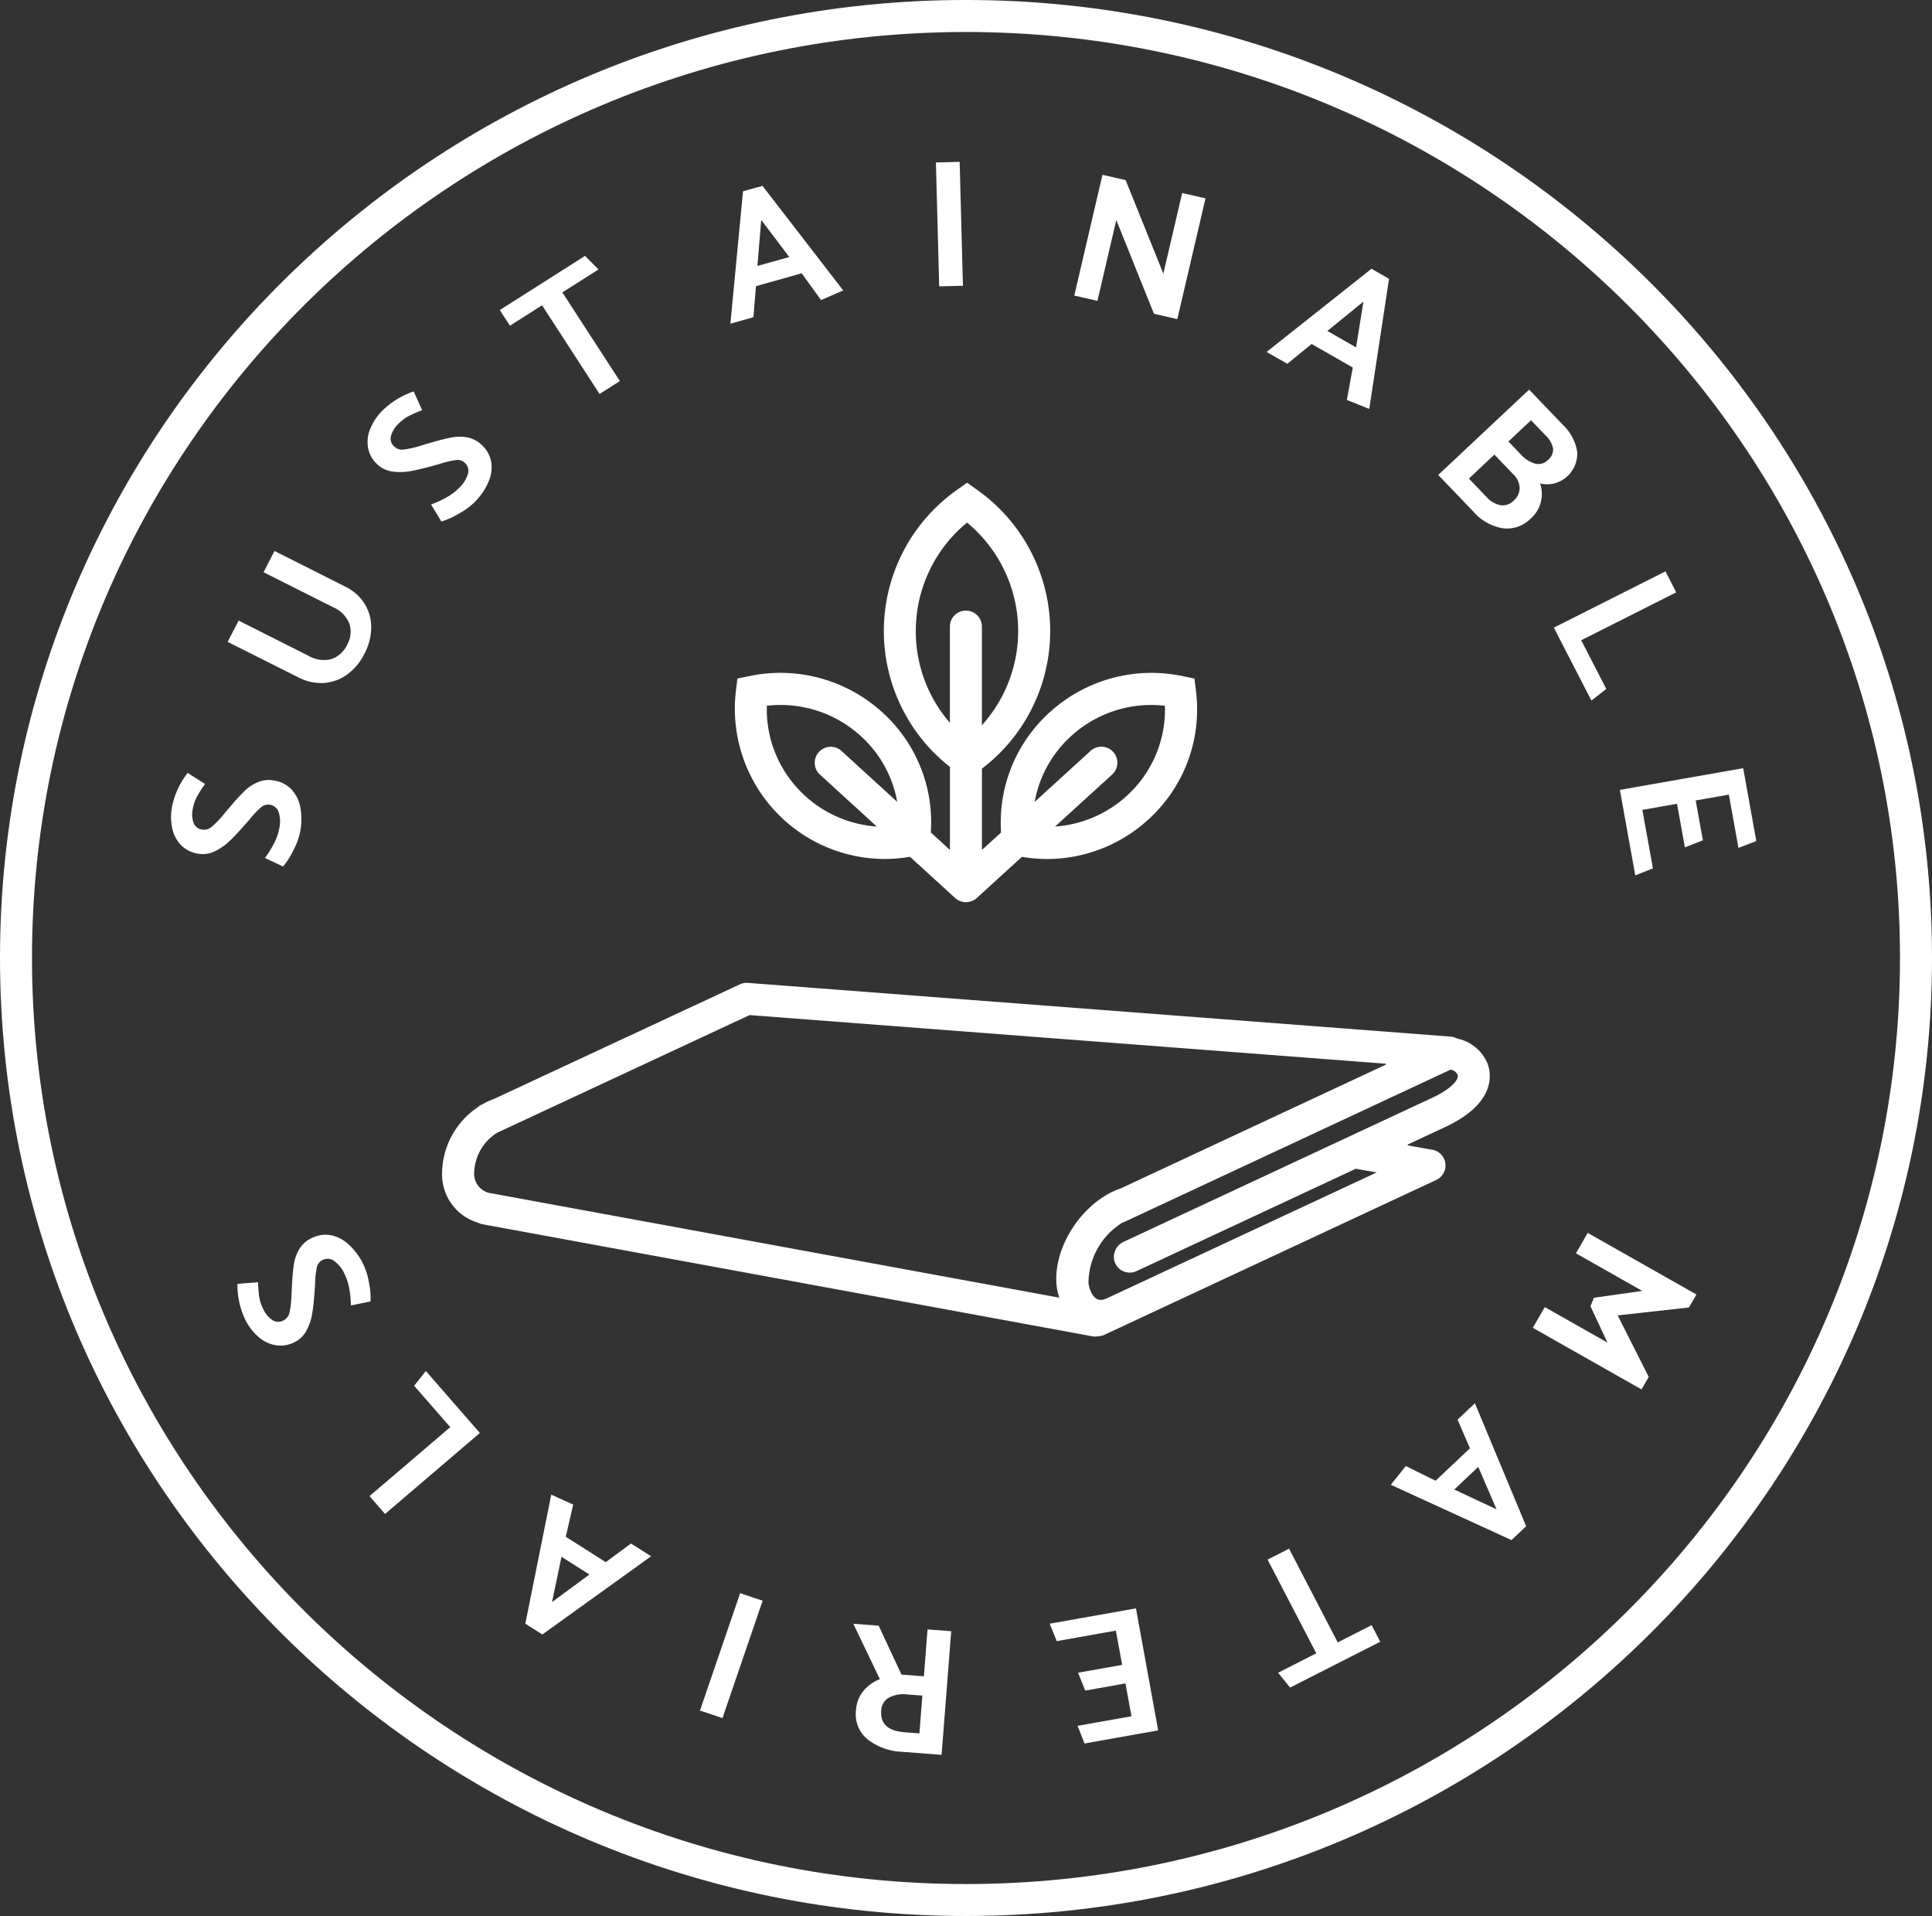 <svg xmlns="http://www.w3.org/2000/svg" width="151.5" height="150.227" viewBox="0 0 151.5 150.227">
  <rect x="0" y="0" width="151.5" height="150.227" fill="#333333" stroke="none"/>
  <g id="Group_465" data-name="Group 465" transform="translate(-500 -504.201)">
    <g id="Group_318" data-name="Group 318" transform="translate(513.411 516.888)">
      <g id="Group_307" data-name="Group 307" transform="translate(0 47.924)">
        <path id="Path_67" data-name="Path 67" d="M597.305,911.606l-1.42-.671a7.4,7.4,0,0,0,.689-1.1,4.165,4.165,0,0,0,.424-1.174,2.5,2.5,0,0,0-.04-1.328.876.876,0,0,0-.7-.574.86.86,0,0,0-.709.231,7.119,7.119,0,0,0-.881.941l-.332.377q-.739.842-1.251,1.325a4.452,4.452,0,0,1-1.147.785,2.151,2.151,0,0,1-1.331.179,2.37,2.37,0,0,1-1.259-.628,2.648,2.648,0,0,1-.72-1.3,4.321,4.321,0,0,1-.016-1.825,6.387,6.387,0,0,1,1.212-2.574l1.37.866a8.581,8.581,0,0,0-.63.971,3.286,3.286,0,0,0-.34.993,1.964,1.964,0,0,0,.063,1.078.818.818,0,0,0,.66.53.9.9,0,0,0,.747-.2,7.605,7.605,0,0,0,.89-.91l.337-.405.315-.366a15.472,15.472,0,0,1,1.084-1.174,3.332,3.332,0,0,1,1.029-.668,2.257,2.257,0,0,1,1.276-.117,2.389,2.389,0,0,1,1.305.658,2.766,2.766,0,0,1,.718,1.39,5.035,5.035,0,0,1-.007,1.995,5.42,5.42,0,0,1-.528,1.424A5.834,5.834,0,0,1,597.305,911.606Z" transform="translate(-588.52 -904.277)" fill="#fff"/>
      </g>
      <g id="Group_308" data-name="Group 308" transform="translate(4.442 30.509)">
        <path id="Path_68" data-name="Path 68" d="M618.7,794.792l5.445,2.744a2.4,2.4,0,0,0,1.83.273,2.111,2.111,0,0,0,1.233-1.119,2.048,2.048,0,0,0,.177-1.651,2.378,2.378,0,0,0-1.285-1.3L620.653,791l.859-1.668,5.573,2.81a3.64,3.64,0,0,1,1.475,1.306,3.466,3.466,0,0,1,.535,1.858,4.458,4.458,0,0,1-.54,2.1,4.389,4.389,0,0,1-1.388,1.642,3.463,3.463,0,0,1-1.827.635,3.782,3.782,0,0,1-1.922-.423l-5.58-2.8Z" transform="translate(-617.84 -789.329)" fill="#fff"/>
      </g>
      <g id="Group_309" data-name="Group 309" transform="translate(15.409 18.005)">
        <path id="Path_69" data-name="Path 69" d="M696.022,716.988l-.812-1.334a7.47,7.47,0,0,0,1.187-.541,4.246,4.246,0,0,0,1.007-.749,2.517,2.517,0,0,0,.706-1.13.856.856,0,0,0-.989-1.056,7.274,7.274,0,0,0-1.259.306l-.487.134q-1.085.3-1.782.425a4.508,4.508,0,0,1-1.394.031,2.139,2.139,0,0,1-1.211-.575,2.326,2.326,0,0,1-.7-1.21,2.625,2.625,0,0,1,.119-1.474,4.356,4.356,0,0,1,1-1.532,6.5,6.5,0,0,1,2.444-1.489l.662,1.469a8.7,8.7,0,0,0-1.065.467,3.327,3.327,0,0,0-.836.643,1.978,1.978,0,0,0-.548.934.806.806,0,0,0,.256.8.9.9,0,0,0,.732.244,7.708,7.708,0,0,0,1.25-.275l.506-.155.467-.133a15.811,15.811,0,0,1,1.558-.389,3.379,3.379,0,0,1,1.232,0,2.244,2.244,0,0,1,1.13.6,2.346,2.346,0,0,1,.723,1.26,2.744,2.744,0,0,1-.174,1.551,5.077,5.077,0,0,1-1.116,1.662,5.509,5.509,0,0,1-1.233.9A5.949,5.949,0,0,1,696.022,716.988Z" transform="translate(-690.23 -706.793)" fill="#fff"/>
      </g>
      <g id="Group_310" data-name="Group 310" transform="translate(25.782 7.375)">
        <path id="Path_70" data-name="Path 70" d="M766.439,637.694l-2.833,1.8,4.51,6.951-1.592,1.011-4.51-6.952-2.516,1.6-.8-1.227,6.686-4.247Z" transform="translate(-758.701 -636.629)" fill="#fff"/>
      </g>
      <g id="Group_311" data-name="Group 311" transform="translate(43.862 1.885)">
        <path id="Path_71" data-name="Path 71" d="M880.557,600.387l6.327,8.2-1.735.756-1.52-2.1-3.584,1.01-.2,2.434-1.806.509.99-10.385Zm-.1,2.673-.3,3.607,2.5-.7Z" transform="translate(-878.038 -600.387)" fill="#fff"/>
      </g>
      <g id="Group_312" data-name="Group 312" transform="translate(59.979 0)">
        <path id="Path_72" data-name="Path 72" d="M984.679,597.71,984.422,588l1.863-.048.257,9.715Z" transform="translate(-984.422 -587.947)" fill="#fff"/>
      </g>
      <g id="Group_313" data-name="Group 313" transform="translate(70.831 1.018)">
        <path id="Path_73" data-name="Path 73" d="M1056.052,604.138l2.21-9.469,1.815.415,2.959,7.335,1.475-6.322,1.83.418-2.21,9.47-1.83-.418-2.955-7.349-1.479,6.336Z" transform="translate(-1056.052 -594.668)" fill="#fff"/>
      </g>
      <g id="Group_314" data-name="Group 314" transform="translate(85.909 8.389)">
        <path id="Path_74" data-name="Path 74" d="M1165.179,644.108l-1.551,10.2-1.756-.706.464-2.54-3.228-1.844-1.906,1.552-1.626-.929,8.227-6.523Zm-2.011,1.789-2.825,2.3,2.252,1.286Z" transform="translate(-1155.576 -643.322)" fill="#fff"/>
      </g>
      <g id="Group_315" data-name="Group 315" transform="translate(99.37 17.863)">
        <path id="Path_75" data-name="Path 75" d="M1247.2,715.434l-2.774-2.892,7.126-6.69,2.625,2.737a3.713,3.713,0,0,1,1.149,2.153,2.435,2.435,0,0,1-.922,2.028,2.3,2.3,0,0,1-1.994.434,2.548,2.548,0,0,1-.727,2.751,2.61,2.61,0,0,1-2.182.767A3.869,3.869,0,0,1,1247.2,715.434Zm3.113-2.942-1.482-1.545-2,1.879,1.392,1.451a1.938,1.938,0,0,0,1.087.635,1.178,1.178,0,0,0,1.021-.348,1.335,1.335,0,0,0,.482-1.014A1.574,1.574,0,0,0,1250.314,712.492Zm2.543-3.038-1.154-1.2-1.771,1.663.955,1a2.435,2.435,0,0,0,1.13.732,1.023,1.023,0,0,0,1-.272,1.063,1.063,0,0,0,.418-.915A1.919,1.919,0,0,0,1252.857,709.455Z" transform="translate(-1244.427 -705.852)" fill="#fff"/>
      </g>
      <g id="Group_316" data-name="Group 316" transform="translate(108.436 32.112)">
        <path id="Path_76" data-name="Path 76" d="M1307.213,810.037l-2.945-5.718,8.752-4.412.846,1.643-7.452,3.757,1.967,3.82Z" transform="translate(-1304.268 -799.907)" fill="#fff"/>
      </g>
      <g id="Group_317" data-name="Group 317" transform="translate(113.613 47.541)">
        <path id="Path_77" data-name="Path 77" d="M1338.441,903.451l9.671-1.7,1.028,5.713-1.4.537-.752-4.179-2.6.459.562,3.124-1.411.554-.616-3.419-2.717.479.826,4.587-1.383.549Z" transform="translate(-1338.441 -901.747)" fill="#fff"/>
      </g>
    </g>
    <g id="Group_319" data-name="Group 319" transform="translate(500 504.201)">
      <path id="Path_78" data-name="Path 78" d="M575.742,654.428c-41.764,0-75.742-33.7-75.742-75.122S533.978,504.2,575.742,504.2,651.5,537.893,651.5,579.306,617.515,654.428,575.742,654.428Zm0-147.718c-40.381,0-73.233,32.566-73.233,72.6s32.852,72.613,73.233,72.613,73.249-32.574,73.249-72.613S616.131,506.71,575.742,506.71Z" transform="translate(-500 -504.201)" fill="#fff"/>
    </g>
    <path id="Path_79" data-name="Path 79" d="M804.546,1025.576a.044.044,0,0,1-.011-.084l2.736-1.277,0,0c4.336-1.957,3.76-4.4,3.479-5.1a3.278,3.278,0,0,0-2.365-1.918,1.242,1.242,0,0,0-.506-.154l-55.115-4.213a1.258,1.258,0,0,0-.626.114l-19.269,8.979a5.675,5.675,0,0,0-.919.428l-.248.115.013.029a6.307,6.307,0,0,0-2.926,5.547,3.943,3.943,0,0,0,2.8,3.584,1.241,1.241,0,0,0,.345.123l47.949,8.811a2.445,2.445,0,0,0,.757-.1l26.106-12.178a1.253,1.253,0,0,0-.314-2.371h0l-.017,0h-.008Zm1.68-3.641v0l-.017.006-23.95,11.178a1.314,1.314,0,0,0-.764,1.476,1.254,1.254,0,0,0,1.748.833l17.185-8.02a.043.043,0,0,1,.026,0l1.621.284-21.236,9.906c-.008,0-.019,0-.028,0-.919.415-1.273-.735-1.338-1.237a5.61,5.61,0,0,1,2.714-4.765l.009.019,25.67-11.982a.728.728,0,0,1,.569.446C808.49,1020.3,808.2,1021.048,806.226,1021.934Zm-73.1,2.635,19.771-9.214a.044.044,0,0,1,.022,0l49.839,3.809a.044.044,0,0,1,.016.084l-20.742,9.682c-3.034,1.023-5.434,4.713-5.041,7.756a4.309,4.309,0,0,0,.195.823l-44.431-8.164v-.007a1.544,1.544,0,0,1-1.455-1.486A3.832,3.832,0,0,1,733.123,1024.569Z" transform="translate(-194.12 -431.564)" fill="#fff"/>
    <g id="Group_329" data-name="Group 329" transform="translate(518.613 600.869)">
      <g id="Group_320" data-name="Group 320" transform="translate(101.582 0)">
        <path id="Path_80" data-name="Path 80" d="M1298.158,1147.357l3.79-.537-5.2-2.948.926-1.6,8.524,4.83-.589,1.017-5.587.622,2.435,4.822-.567.98-8.524-4.83.941-1.625,4.914,2.784-1.333-2.847Z" transform="translate(-1293.365 -1142.272)" fill="#fff"/>
      </g>
      <g id="Group_321" data-name="Group 321" transform="translate(90.448 13.356)">
        <path id="Path_81" data-name="Path 81" d="M1229.338,1241.162l-9.464-4.337,1.178-1.469,2.334,1.154,2.695-2.547-.97-2.246,1.358-1.283,4.019,9.643Zm-1.171-2.412-1.436-3.328-1.88,1.777Z" transform="translate(-1219.874 -1230.433)" fill="#fff"/>
      </g>
      <g id="Group_322" data-name="Group 322" transform="translate(80.787 24.759)">
        <path id="Path_82" data-name="Path 82" d="M1156.927,1315.421l2.994-1.522-3.817-7.347,1.683-.856,3.817,7.347,2.66-1.352.673,1.3-7.067,3.593Z" transform="translate(-1156.104 -1305.695)" fill="#fff"/>
      </g>
      <g id="Group_323" data-name="Group 323" transform="translate(63.698 29.44)">
        <path id="Path_83" data-name="Path 83" d="M1050.075,1336.593l1.74,9.565-5.772,1.028-.545-1.384,4.223-.752-.468-2.574-3.157.562-.561-1.4,3.455-.615-.489-2.687-4.635.825-.557-1.368Z" transform="translate(-1043.308 -1336.593)" fill="#fff"/>
      </g>
      <g id="Group_324" data-name="Group 324" transform="translate(48.299 30.648)">
        <path id="Path_84" data-name="Path 84" d="M948.589,1354.846l-3.068-.234a4.755,4.755,0,0,1-2.728-.975,2.542,2.542,0,0,1-.915-2.3,2.628,2.628,0,0,1,.573-1.49,3.1,3.1,0,0,1,1.3-.933l-2.082-4.344,1.988.151,1.788,3.834,1.757.134.286-3.676,1.858.141Zm-2.891-1.769,1.152.088.23-2.964-1.181-.09a2.511,2.511,0,0,0-1.432.243,1.222,1.222,0,0,0-.611,1.05Q943.74,1352.928,945.7,1353.077Z" transform="translate(-941.666 -1344.571)" fill="#fff"/>
      </g>
      <g id="Group_325" data-name="Group 325" transform="translate(36.276 28.247)">
        <path id="Path_85" data-name="Path 85" d="M867.217,1329.314l-3.15,9.205-1.765-.591,3.15-9.206Z" transform="translate(-862.302 -1328.722)" fill="#fff"/>
      </g>
      <g id="Group_326" data-name="Group 326" transform="translate(22.581 20.519)">
        <path id="Path_86" data-name="Path 86" d="M771.906,1287.831l2.035-10.12,1.72.787-.585,2.516,3.136,1.992,1.978-1.461,1.58,1-8.528,6.132Zm2.094-1.693,2.931-2.163-2.188-1.39Z" transform="translate(-771.906 -1277.71)" fill="#fff"/>
      </g>
      <g id="Group_327" data-name="Group 327" transform="translate(10.363 10.828)">
        <path id="Path_87" data-name="Path 87" d="M695.68,1213.746l4.238,4.858-7.436,6.351-1.217-1.4,6.331-5.407-2.832-3.245Z" transform="translate(-691.264 -1213.746)" fill="#fff"/>
      </g>
      <g id="Group_328" data-name="Group 328" transform="translate(0 0.142)">
        <path id="Path_88" data-name="Path 88" d="M633.3,1148.441l-1.542.312a7.339,7.339,0,0,0-.12-1.287,4.155,4.155,0,0,0-.378-1.189,2.519,2.519,0,0,0-.841-1.036.886.886,0,0,0-.911-.038.843.843,0,0,0-.425.607,6.977,6.977,0,0,0-.129,1.276l-.035.5q-.075,1.112-.19,1.8a4.358,4.358,0,0,1-.436,1.31,2.118,2.118,0,0,1-.952.937,2.382,2.382,0,0,1-1.387.25,2.7,2.7,0,0,1-1.365-.6,4.371,4.371,0,0,1-1.125-1.445,6.375,6.375,0,0,1-.6-2.776l1.621-.127a8.549,8.549,0,0,0,.09,1.15,3.283,3.283,0,0,0,.334.995,1.989,1.989,0,0,0,.707.822.827.827,0,0,0,.85.029.882.882,0,0,0,.477-.6,7.562,7.562,0,0,0,.155-1.257l.022-.524.028-.479a15.335,15.335,0,0,1,.149-1.583,3.281,3.281,0,0,1,.415-1.148,2.223,2.223,0,0,1,.946-.854,2.4,2.4,0,0,1,1.442-.254,2.819,2.819,0,0,1,1.42.68,5.093,5.093,0,0,1,1.211,1.6,5.414,5.414,0,0,1,.447,1.45A5.8,5.8,0,0,1,633.3,1148.441Z" transform="translate(-622.859 -1143.207)" fill="#fff"/>
      </g>
    </g>
    <path id="Path_89" data-name="Path 89" d="M916.482,770.272l-.111-.895-.883-.18a11.85,11.85,0,0,0-10.532,2.888,11.644,11.644,0,0,0-3.748,9.364l-1.5,1.369v-6.376a13.554,13.554,0,0,0-.435-21.9l-.728-.52-.729.52a13.541,13.541,0,0,0-.616,21.764v6.509l-1.5-1.37a11.616,11.616,0,0,0-3.728-9.35,11.865,11.865,0,0,0-10.554-2.9l-.885.18-.109.9a11.784,11.784,0,0,0,11.714,13.25,12.458,12.458,0,0,0,1.933-.168l3.538,3.23c.022.02.047.035.071.053s.041.036.063.051l.035.022a1.253,1.253,0,0,0,.117.063l0,0c.022.011.042.025.064.035l.026.009a1.191,1.191,0,0,0,.142.044c.029.008.056.018.086.024a1.257,1.257,0,0,0,.24.024h0a1.278,1.278,0,0,0,.239-.024c.03-.006.057-.016.086-.024a1.269,1.269,0,0,0,.142-.044l.026-.009c.021-.009.04-.022.06-.033l.008,0a1.253,1.253,0,0,0,.117-.063l.035-.022c.022-.015.042-.035.063-.052s.047-.032.069-.052l3.543-3.23a12.479,12.479,0,0,0,1.931.168,11.77,11.77,0,0,0,8.048-3.154A11.644,11.644,0,0,0,916.482,770.272Zm-21.96-4.614a11,11,0,0,1,4.018-8.509,11.021,11.021,0,0,1,1.165,15.891v-7.7a1.255,1.255,0,1,0-2.509,0v7.506A10.928,10.928,0,0,1,894.522,765.658Zm-8.719,12.88a9.154,9.154,0,0,1-2.961-7.027,9.336,9.336,0,0,1,7.422,2.426,9.1,9.1,0,0,1,2.8,5.106l-4.344-3.966a1.255,1.255,0,1,0-1.692,1.853l4.435,4.049A9.259,9.259,0,0,1,885.8,778.538Zm25.312-.009a9.269,9.269,0,0,1-5.668,2.451l4.441-4.049a1.255,1.255,0,1,0-1.69-1.854l-4.354,3.969a9.128,9.128,0,0,1,2.814-5.117,9.32,9.32,0,0,1,7.4-2.418A9.127,9.127,0,0,1,911.115,778.529Z" transform="translate(-322.709 -211.974)" fill="#fff"/>
  </g>
</svg>
